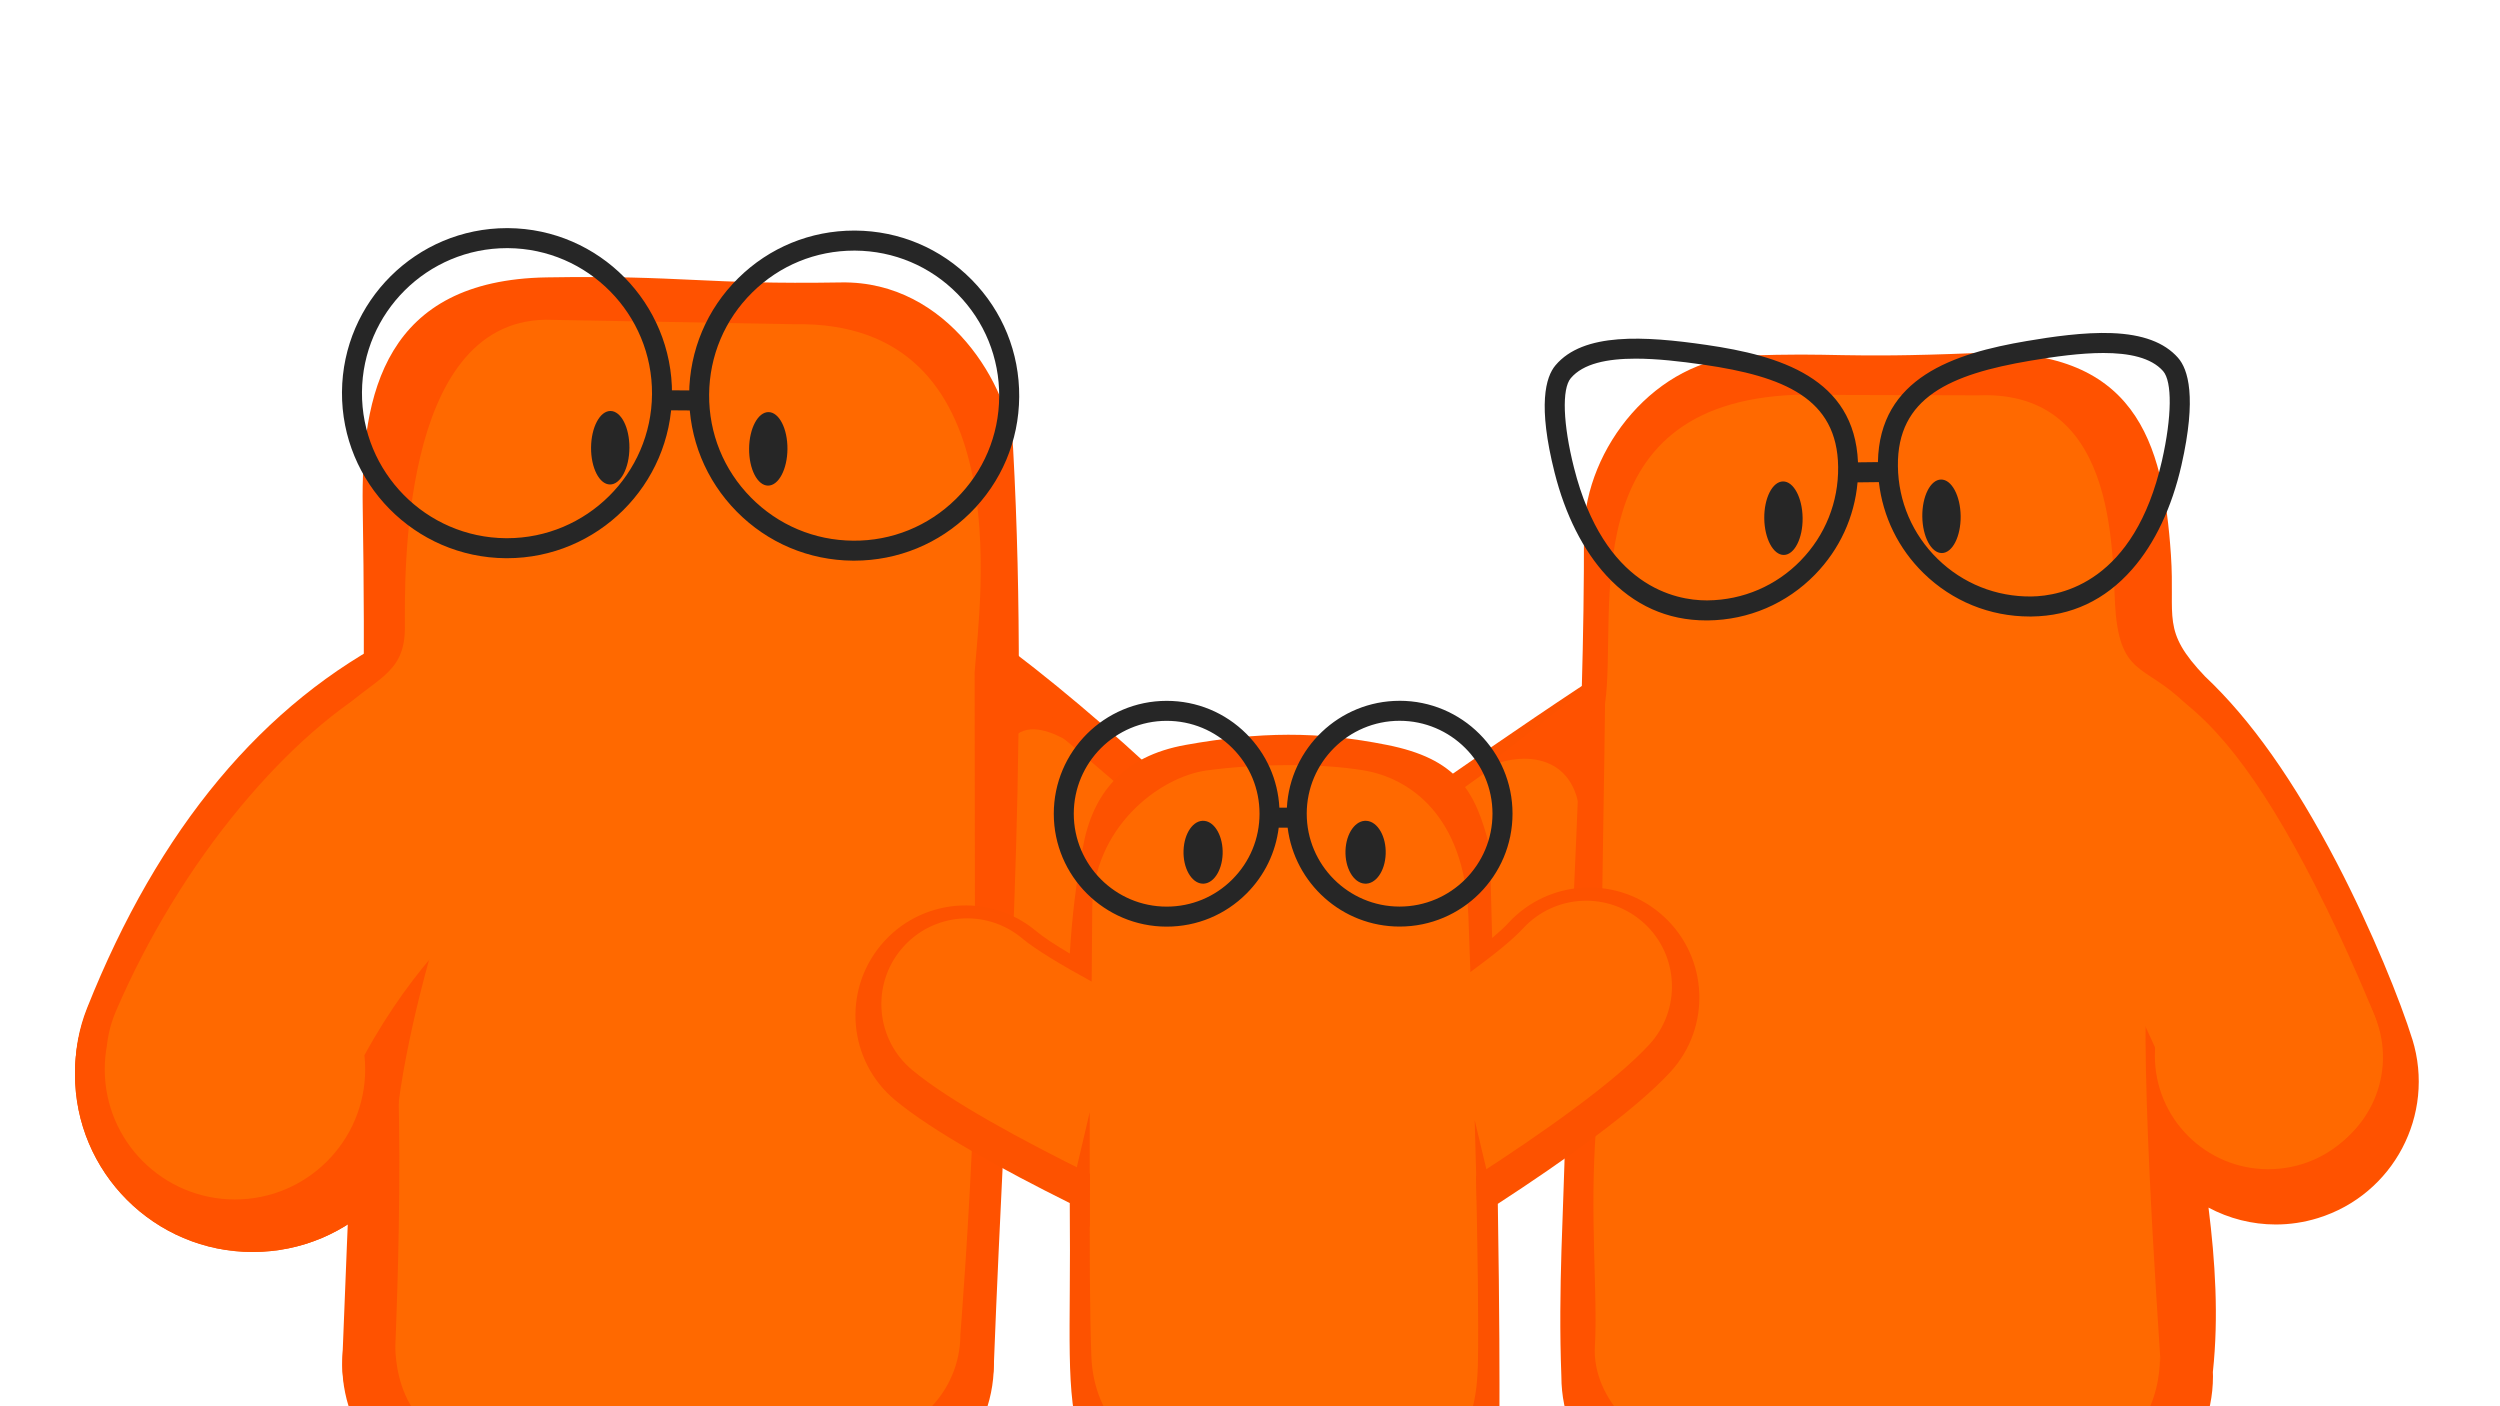 <svg width="800" height="450" viewBox="0 0 800 450" fill="none" xmlns="http://www.w3.org/2000/svg">
<g clip-path="url(#clip0_367_102)">
<g clip-path="url(#clip1_367_102)">
<path d="M80.865 400.633C112.27 400.633 137.729 375.174 137.729 343.768C137.729 312.363 112.27 286.904 80.865 286.904C49.459 286.904 24 312.363 24 343.768C24 375.174 49.459 400.633 80.865 400.633Z" fill="#FF5200"/>
<path d="M356.805 372.226C388.211 372.226 413.67 346.767 413.67 315.362C413.67 283.956 388.211 258.497 356.805 258.497C325.4 258.497 299.941 283.956 299.941 315.362C299.941 346.767 325.4 372.226 356.805 372.226Z" fill="#FF5200"/>
<path d="M360.192 366.194C345.118 366.194 330.148 359.805 319.654 347.399C304.84 329.88 263.909 293.588 243.914 281.849C218.642 267.02 210.172 234.508 225.008 209.236C239.838 183.965 272.35 175.494 297.621 190.331C329.118 208.814 378.89 253.109 400.686 278.877C419.606 301.251 416.812 334.734 394.438 353.654C384.471 362.081 372.302 366.201 360.2 366.201L360.192 366.194Z" fill="#FF5200"/>
<path d="M80.865 400.633C112.27 400.633 137.729 375.174 137.729 343.768C137.729 312.363 112.27 286.904 80.865 286.904C49.459 286.904 24 312.363 24 343.768C24 375.174 49.459 400.633 80.865 400.633Z" fill="#FF5200"/>
<path d="M77.152 395.252C70.63 395.252 63.997 394.044 57.572 391.487C30.336 380.667 17.041 349.815 27.861 322.587C50.709 265.1 84.237 224.888 127.524 203.063C153.692 189.871 185.597 200.388 198.788 226.548C211.98 252.717 201.464 284.621 175.303 297.813C155.879 307.61 139.448 329.124 126.479 361.777C118.209 382.579 98.258 395.252 77.159 395.252H77.152Z" fill="#FF5200"/>
<path d="M272.846 481.768C297.801 481.768 318.031 461.538 318.031 436.583C318.031 411.628 297.801 391.399 272.846 391.399C247.891 391.399 227.661 411.628 227.661 436.583C227.661 461.538 247.891 481.768 272.846 481.768Z" fill="#FF5200"/>
<path d="M154.715 481.768C179.67 481.768 199.9 461.538 199.9 436.583C199.9 411.628 179.67 391.399 154.715 391.399C129.76 391.399 109.53 411.628 109.53 436.583C109.53 461.538 129.76 481.768 154.715 481.768Z" fill="#FF5200"/>
<path d="M370.086 349.549C360.126 349.549 350.202 345.502 342.977 337.55C325.546 318.341 275.774 277.166 259.662 265.871C243.113 254.266 239.111 231.447 250.71 214.898C262.315 198.35 285.134 194.348 301.682 205.946C321.166 219.604 374.888 263.804 397.173 288.364C410.758 303.326 409.631 326.471 394.668 340.055C387.657 346.414 378.861 349.549 370.086 349.549Z" fill="#FF6900"/>
<path d="M345.659 239.74C345.659 239.74 320.818 220.271 320.818 249.478C320.818 269.043 303.987 209.933 303.987 209.933L325.383 216.017L345.667 239.747L345.659 239.74Z" fill="#FF5200"/>
<path d="M146.267 470.215C190.251 469.155 234.235 470.333 278.219 469.273C299.341 468.747 317.305 455.904 318.039 436.583C321.796 338.054 329.57 241.86 324.19 143.404C323.137 124.099 303.639 89.808 269.163 90.379C225.171 91.105 218.917 88.037 174.925 88.763C123.278 89.615 115.467 125.929 116.067 162.206C117.742 263.492 113.414 333.926 109.553 435.16C108.797 455.052 125.138 470.741 146.267 470.215Z" fill="#FF5200"/>
<path d="M107.24 229.394C119.142 216.921 129.562 216.514 129.562 200.892C129.562 185.269 127.761 103.089 174.51 102.318L254.245 103.748C326.354 102.488 313.629 191.568 311.88 215.158L312.028 334.03C311.865 340.515 311.821 347.414 311.591 353.617C310.205 391.035 307.322 427.016 307.322 427.016C307.322 445.565 292.211 460.654 273.661 460.654C268.303 460.654 259.225 460.024 253.296 457.875C249.235 456.4 244.959 455.667 240.638 455.667L189.673 455.719C184.589 455.719 179.564 456.793 174.888 458.794C168.996 461.321 160.599 462.174 155.538 462.174C125.271 462.174 126.516 430.521 126.516 430.336C126.538 430.084 131.83 310.604 120.676 306.587C109.523 302.57 107.24 229.379 107.24 229.379V229.394Z" fill="#FF6900"/>
<path d="M154.782 101.658L156.931 101.784C156.123 101.725 155.427 101.695 154.782 101.658Z" fill="#FF6900"/>
<path d="M151.899 101.495L153.122 101.569C152.64 101.532 152.247 101.517 151.899 101.495Z" fill="#FF6900"/>
<path d="M251.984 143.678C252.03 137.182 249.321 131.897 245.932 131.873C242.543 131.849 239.758 137.095 239.712 143.59C239.665 150.085 242.375 155.371 245.764 155.395C249.152 155.419 251.937 150.173 251.984 143.678Z" fill="#262626"/>
<path d="M201.413 143.318C201.459 136.823 198.75 131.538 195.361 131.513C191.972 131.489 189.187 136.735 189.14 143.23C189.094 149.726 191.803 155.011 195.192 155.035C198.581 155.059 201.366 149.814 201.413 143.318Z" fill="#262626"/>
<path d="M273.343 179.414C273.217 179.414 273.084 179.414 272.958 179.414C258.847 179.311 245.626 173.73 235.725 163.681C225.824 153.632 220.421 140.336 220.525 126.226C220.629 112.123 226.209 98.894 236.258 88.993C246.211 79.181 259.358 73.785 273.328 73.785C273.454 73.785 273.588 73.785 273.713 73.785C287.817 73.889 301.045 79.47 310.946 89.519C320.847 99.561 326.25 112.864 326.146 126.974C326.043 141.085 320.462 154.306 310.413 164.207C300.46 174.019 287.305 179.407 273.343 179.414ZM273.321 80.196C261.048 80.196 249.494 84.932 240.749 93.558C231.923 102.259 227.009 113.879 226.92 126.278C226.832 138.676 231.575 150.363 240.282 159.19C248.983 168.016 260.603 172.93 273.002 173.019C285.371 173.13 297.088 168.365 305.914 159.657C314.741 150.956 319.654 139.336 319.743 126.937C319.832 114.539 315.089 102.851 306.381 94.025C297.681 85.198 286.06 80.285 273.662 80.196C273.55 80.196 273.432 80.196 273.321 80.196Z" fill="#262626"/>
<path d="M162.245 178.629C162.119 178.629 161.993 178.629 161.867 178.629C132.749 178.421 109.226 154.558 109.434 125.44C109.634 96.448 133.283 73 162.23 73C162.356 73 162.482 73 162.608 73C191.726 73.207 215.248 97.071 215.041 126.189C214.833 155.181 191.177 178.621 162.237 178.629H162.245ZM162.23 79.403C136.788 79.403 116.008 100.006 115.83 125.485C115.644 151.075 136.321 172.041 161.904 172.226C162.015 172.226 162.126 172.226 162.237 172.226C187.679 172.226 208.46 151.623 208.645 126.144C208.83 100.554 188.154 79.588 162.563 79.403C162.452 79.403 162.341 79.403 162.23 79.403Z" fill="#262626"/>
<path d="M214.026 124.893L213.98 131.296L223.696 131.366L223.741 124.963L214.026 124.893Z" fill="#262626"/>
<path d="M114.288 344.198C122.173 323.506 137.729 305.653 137.729 305.653C137.729 305.653 126.376 344.613 126.376 368.521C126.376 392.429 106.403 364.882 114.296 344.198H114.288Z" fill="#FF5200"/>
<path d="M175.807 233.493C165.572 214.617 141.968 207.613 123.092 217.855C108.085 225.993 92.159 239.91 77.033 258.104C61.07 277.299 47.278 299.91 37.14 323.477C35.561 327.153 34.59 330.932 34.19 334.712C33.753 337.128 33.516 339.611 33.516 342.153C33.516 365.171 52.176 383.825 75.188 383.825C98.199 383.825 116.86 365.164 116.86 342.153C116.86 340.641 116.771 339.144 116.615 337.669C132.667 308.218 152.069 290.602 160.17 286.207C179.045 275.972 186.049 252.368 175.807 233.493Z" fill="#FF6900"/>
<path d="M362.482 358.412C385.497 358.412 404.154 339.755 404.154 316.74C404.154 293.725 385.497 275.068 362.482 275.068C339.468 275.068 320.81 293.725 320.81 316.74C320.81 339.755 339.468 358.412 362.482 358.412Z" fill="#FF6900"/>
<path d="M451.251 358.716C436.911 358.716 422.793 351.994 413.878 339.396C399.285 318.778 404.169 290.231 424.787 275.639C427.395 273.793 489.07 230.165 516.55 212.816C537.908 199.328 566.159 205.709 579.647 227.067C593.135 248.426 586.754 276.676 565.395 290.164C539.924 306.246 478.257 349.875 477.634 350.312C469.608 355.989 460.382 358.723 451.251 358.723V358.716Z" fill="#FD5200"/>
<path d="M450.236 343.738C440.357 343.738 430.56 339.492 423.771 331.288C411.706 316.688 413.752 295.07 428.351 282.998C434.362 278.025 488.173 233.937 525.695 216.758C542.918 208.873 563.283 216.44 571.169 233.67C579.054 250.894 571.487 271.259 554.257 279.144C529.385 290.528 486.498 323.959 472.069 335.883C465.673 341.167 457.929 343.746 450.236 343.746V343.738Z" fill="#FF6900"/>
<path d="M771.947 332.592C768.257 320.661 759.126 297.909 747.802 276.158C734.099 249.863 720.211 230.195 705.604 216.455C691.464 201.647 696.081 197.897 694.695 177.547C692.235 141.344 683.46 110.9 631.842 112.997C587.88 114.783 587.806 112.664 558.77 113.842C529.741 115.02 507.449 143.293 506.863 169.928C507.041 238.902 502.083 299.398 500.846 363.481C500.394 386.93 498.556 412.075 499.638 440.4C499.638 465.36 519.87 485.592 544.83 485.592C556.688 485.592 567.47 481.02 575.534 473.549C594.447 473.623 613.359 473.512 632.272 473.564C640.328 481.027 651.111 485.592 662.961 485.592C687.921 485.592 708.153 465.36 708.153 440.4C708.153 439.948 708.131 439.496 708.116 439.044C708.116 439.022 708.116 438.999 708.124 438.97C710.006 421.406 708.872 403.627 706.723 386.433C713.26 389.924 720.633 391.836 728.237 391.836C732.713 391.836 737.256 391.176 741.755 389.783C765.892 382.32 779.41 356.715 771.955 332.577L771.947 332.592Z" fill="#FF5200"/>
<path d="M701.854 227.771C687.936 212.356 679.221 217.64 677.072 196.867C675.471 181.415 679.754 124.61 633.036 126.507L574.429 126.344C502.365 129.205 517.78 196.245 513.615 225.14C513.615 225.14 512.177 342.367 510.739 360.917C508.59 388.664 511.34 414.224 510.361 430.84C509.376 447.455 525.472 464.478 544.022 464.478C549.38 464.478 558.459 463.848 564.388 461.699C568.449 460.224 572.725 459.491 577.046 459.491C577.046 459.491 587.317 458.587 601.346 458.601C615.375 458.616 628.011 459.543 628.011 459.543C633.095 459.543 638.119 460.617 642.796 462.618C648.688 465.145 657.084 465.997 662.146 465.997C692.412 465.997 691.167 434.345 691.167 434.16C692.62 450.094 685.046 354.18 686.847 315.903C687.358 305.016 688.21 301.548 697.941 301.548" fill="#FF6900"/>
<path d="M728.252 372.619C714.586 372.619 701.669 364.4 696.34 350.92C696.118 350.364 689.678 334.223 680.74 316.488C666.252 287.726 657.922 279.915 656.684 278.848C640.572 269.517 634.814 248.974 643.848 232.596C653.001 216.01 673.863 209.977 690.456 219.13C707.375 228.468 722.894 248.218 740.769 283.176C751.923 304.994 759.808 324.855 760.141 325.693C767.108 343.309 758.474 363.244 740.851 370.21C736.715 371.848 732.439 372.626 728.245 372.626L728.252 372.619ZM657.306 279.196C657.306 279.196 657.314 279.196 657.321 279.203C657.321 279.203 657.314 279.203 657.306 279.196Z" fill="#FF6900"/>
<path d="M570.561 154.061C567.174 154.106 564.491 159.405 564.565 165.897C564.647 172.396 567.456 177.628 570.842 177.584C574.229 177.539 576.912 172.241 576.838 165.749C576.756 159.249 573.948 154.017 570.561 154.061Z" fill="#262626"/>
<path d="M621.133 153.454C617.747 153.498 615.064 158.797 615.138 165.289C615.219 171.789 618.028 177.021 621.415 176.976C624.802 176.932 627.485 171.633 627.411 165.141C627.329 158.641 624.52 153.409 621.133 153.454Z" fill="#262626"/>
<path d="M696.97 114.494C692.612 109.566 685.683 106.979 675.797 106.594C666.911 106.253 656.573 107.765 648.561 109.129C625.209 113.093 601.405 120.838 600.938 147.873L594.558 147.947C593.439 120.927 569.457 113.768 546.016 110.366C526.228 107.498 506.678 106.298 497.748 116.91C494.613 120.63 492.019 129.613 497.474 151.245C500.868 164.711 506.611 176.117 514.082 184.217C522.841 193.718 533.573 198.535 546.001 198.535C546.193 198.535 546.394 198.535 546.586 198.535C559.57 198.379 571.724 193.169 580.795 183.876C588.688 175.79 593.424 165.46 594.417 154.358L601.242 154.276C602.51 165.348 607.497 175.568 615.575 183.453C624.728 192.384 636.756 197.282 649.517 197.282C649.718 197.282 649.918 197.282 650.125 197.282C662.798 197.127 673.618 192.05 682.274 182.186C689.544 173.908 695.006 162.369 698.074 148.822C703.003 127.063 700.194 118.148 696.97 114.502V114.494ZM576.208 179.4C568.33 187.47 557.784 191.991 546.505 192.124C546.371 192.124 546.238 192.124 546.097 192.124C536.233 192.124 513.289 187.804 503.677 149.674C500.156 135.704 499.749 124.462 502.639 121.031C506.604 116.317 514.326 114.768 523.412 114.768C530.208 114.768 537.775 115.635 545.089 116.695C570.776 120.423 587.94 127.404 588.206 149.393C588.34 160.665 584.078 171.322 576.201 179.392L576.208 179.4ZM691.834 147.399C683.03 186.284 659.678 190.753 650.051 190.872C638.786 191.005 628.122 186.744 620.051 178.866C611.981 170.988 607.46 160.442 607.327 149.163C607.06 127.182 624.046 119.778 649.636 115.435C657.581 114.087 665.822 112.96 673.07 112.96C681.363 112.96 688.373 114.435 692.175 118.733C695.147 122.098 695.014 133.348 691.834 147.392V147.399Z" fill="#262626"/>
<path d="M473.751 246.58C485.92 239.94 504.477 240.392 505.655 261.654C506.834 282.924 509.894 218.441 509.894 218.441L473.751 246.58Z" fill="#FF5200"/>
<path d="M399.285 311.152C398.137 294.722 378.245 278.336 363.564 279.359C348.891 280.382 344.992 298.428 346.134 314.858" fill="#FF6900"/>
<path d="M532.402 293.277C518.076 280.115 495.799 281.064 482.637 295.389C481.414 296.723 479.665 298.331 477.493 300.154C477.264 291.039 477.004 281.427 476.723 271.266C472.15 252.65 465.969 242.793 443.833 238.376C421.696 233.959 403.139 234.115 379.387 238.376C359.377 241.963 349.639 253.828 346.497 271.266C344.318 282.272 343.043 293.655 342.332 305.142C337.552 302.304 333.817 299.843 331.549 297.938C316.623 285.458 294.412 287.445 281.94 302.37C269.467 317.296 271.446 339.507 286.371 351.979C298.34 361.984 321.121 374.427 342.324 384.981C342.754 428.906 340.672 444.513 345.963 462.351C349.409 475.247 361.215 484.696 375.177 484.584C382.944 484.525 389.992 481.516 395.276 476.632H430.204C435.525 481.242 442.477 484.014 450.073 483.954C466.622 483.821 479.932 470.311 479.821 453.762C479.821 453.747 479.821 453.732 479.821 453.725C479.858 441.571 479.872 421.272 479.302 385.225C499.964 371.782 523.116 355.44 534.514 343.042C547.676 328.716 546.727 306.439 532.402 293.277Z" fill="#FD5200"/>
<path d="M526.139 295.463C514.978 285.206 497.614 285.947 487.365 297.108C484.134 300.621 478.094 305.52 470.52 311.063C470.283 303.815 470.06 297.605 469.875 292.943C468.615 260.787 450.903 248.93 436.348 246.514C421.792 244.098 401.672 244.468 386.316 246.514C370.96 248.559 349.609 264.871 349.52 290.928C349.498 297.197 349.424 305.135 349.335 314.102C339.36 308.67 331.275 303.771 327.08 300.265C315.452 290.542 298.147 292.091 288.424 303.719C278.701 315.347 280.25 332.652 291.878 342.375C303.832 352.365 327.325 365.038 348.772 375.62C348.646 398.446 348.705 420.086 349.239 434.071C350.024 454.599 364.654 468.495 383.663 468.495H439.557C458.573 468.495 472.313 466.005 472.921 436.583C473.188 423.77 472.869 400.707 472.328 376.31C492.997 362.948 516.542 346.488 527.792 334.237C538.049 323.077 537.308 305.713 526.147 295.463H526.139Z" fill="#FF6900"/>
<path d="M447.872 224.258H447.864C428.596 224.258 412.803 239.436 411.802 258.46H409.401C408.934 249.537 405.236 241.215 398.87 234.849C392.045 228.031 382.981 224.273 373.332 224.273H373.325C353.404 224.273 337.203 240.488 337.211 260.409C337.211 280.33 353.419 296.523 373.339 296.523H373.347C382.996 296.523 392.067 292.758 398.893 285.933C404.651 280.174 408.208 272.808 409.186 264.856H412.047C414.263 282.672 429.485 296.501 447.887 296.501H447.894C467.815 296.501 484.015 280.286 484.008 260.365C484.008 240.444 467.8 224.251 447.879 224.251L447.872 224.258ZM394.35 281.412C388.739 287.03 381.277 290.12 373.332 290.12C356.946 290.12 343.614 276.788 343.607 260.402C343.607 244.009 356.931 230.676 373.325 230.669H373.332C381.269 230.669 388.732 233.759 394.342 239.369C399.96 244.98 403.05 252.442 403.05 260.387C403.05 268.324 399.96 275.794 394.35 281.405V281.412ZM447.879 290.105C431.493 290.105 418.161 276.773 418.154 260.387C418.154 244.001 431.479 230.661 447.872 230.654C464.257 230.654 477.59 243.986 477.597 260.372C477.597 276.758 464.272 290.098 447.879 290.105Z" fill="#262626"/>
<path d="M437.363 262.67C433.813 262.351 430.767 266.583 430.56 272.133C430.352 277.684 433.065 282.442 436.615 282.761C440.164 283.079 443.21 278.848 443.418 273.297C443.625 267.746 440.913 262.988 437.363 262.67Z" fill="#262626"/>
<path d="M385.353 262.67C381.899 262.351 378.935 266.583 378.735 272.133C378.534 277.684 381.173 282.442 384.626 282.761C388.08 283.079 391.044 278.848 391.244 273.297C391.444 267.746 388.806 262.988 385.353 262.67Z" fill="#262626"/>
<path d="M477.175 380.586L471.898 358.412L473.01 399.143" fill="#FD5200"/>
<path d="M342.295 383.232L348.713 355.885V392.755" fill="#FD5200"/>
<path d="M725.866 374.146C745.917 374.146 762.172 357.891 762.172 337.839C762.172 317.788 745.917 301.533 725.866 301.533C705.814 301.533 689.559 317.788 689.559 337.839C689.559 357.891 705.814 374.146 725.866 374.146Z" fill="#FF6900"/>
</g>
</g>
<defs>
<clipPath id="clip0_367_102">
<rect width="800" height="450" fill="white"/>
</clipPath>
<clipPath id="clip1_367_102">
<rect width="750" height="416.253" fill="white" transform="translate(24 73)"/>
</clipPath>
</defs>
</svg>
